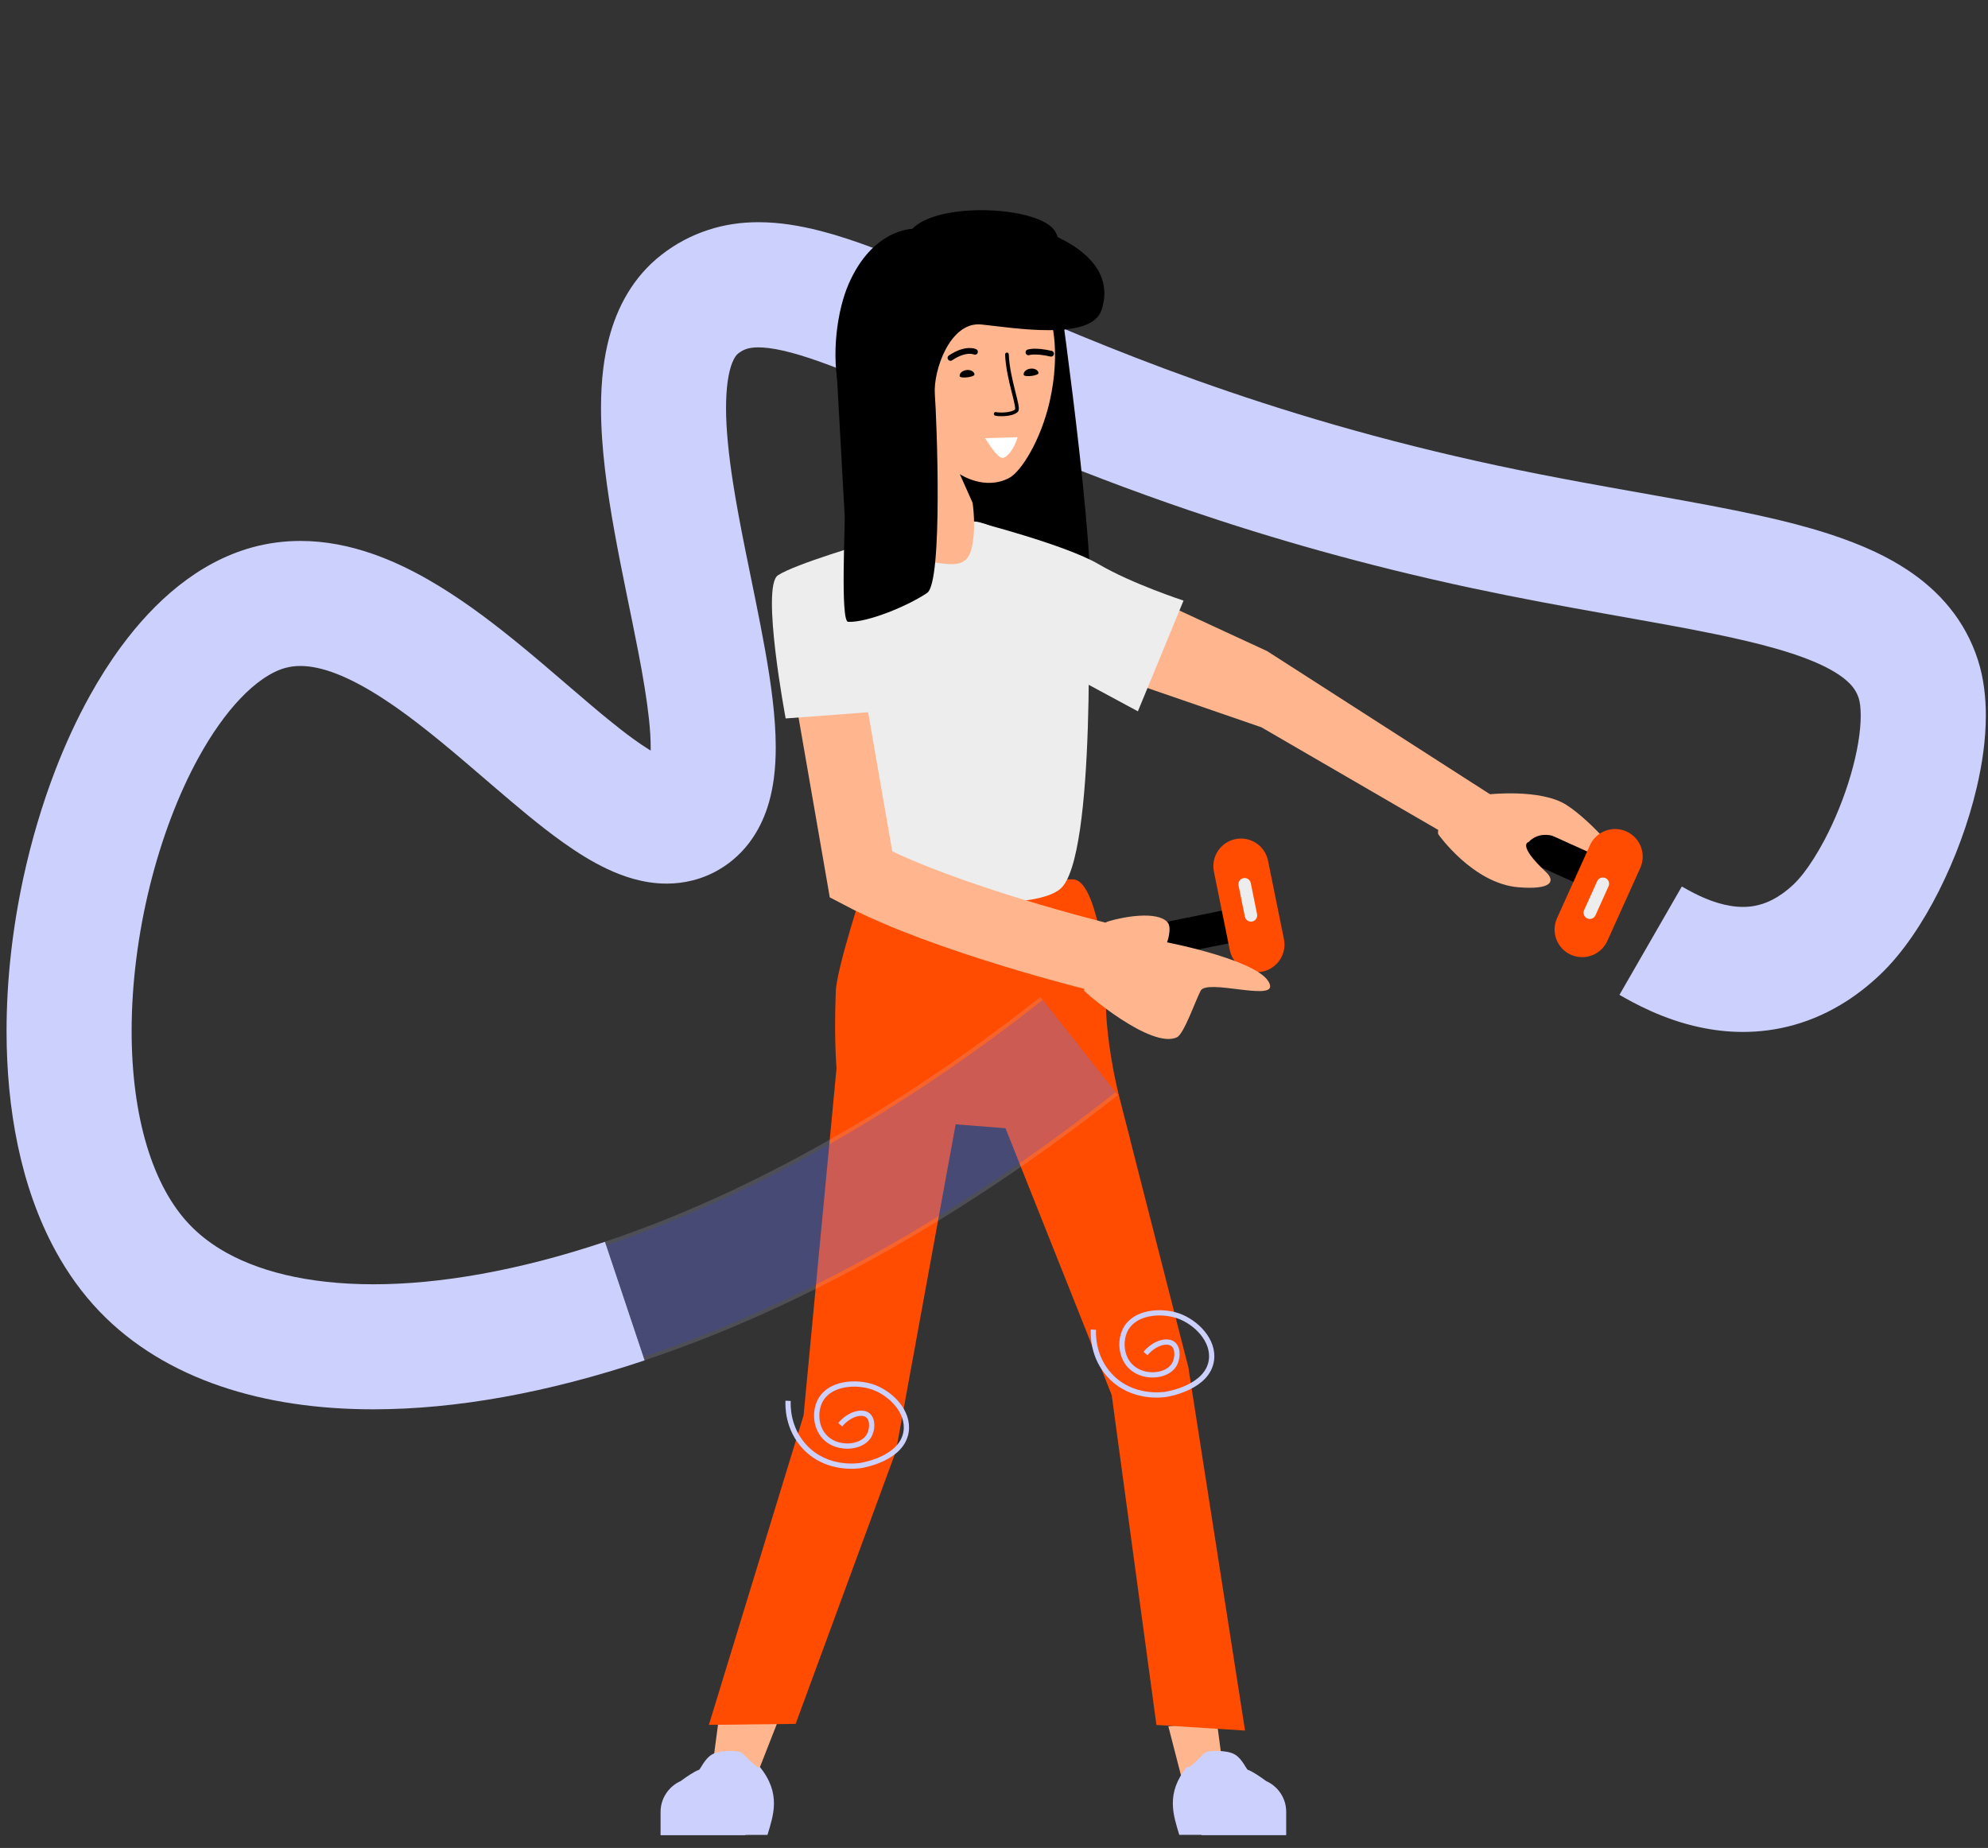 <svg width="284" height="264" viewBox="0 0 284 264" fill="none" xmlns="http://www.w3.org/2000/svg">
<rect x="0" y="0" width="284" height="264" fill="#333333" stroke="none"/>
<path d="M101.268 256.233H107.08L111.59 244.719L102.649 245.811L101.268 256.233Z" fill="#FFB68F"/>
<path d="M108.531 252.407C108.086 252.844 106.388 250.51 105.72 250.28C105.386 250.164 102.937 249.917 101.676 250.667C100.662 251.269 100.039 252.782 99.858 252.84C99.26 253.025 98.176 253.755 97.228 254.452C96.522 254.765 95.904 255.247 95.426 255.841L95.418 255.849V255.853C94.762 256.678 94.367 257.717 94.367 258.85V262.185H106.454V262.14C108.185 262.136 109.488 262.132 109.64 262.136C110.461 259.39 111.652 256.22 108.531 252.407Z" fill="#CCD0FC"/>
<path d="M139.475 144.48L127.981 207.344L113.664 246.273L101.268 246.417L114.798 202.203L120.614 140.914L139.475 144.48Z" fill="#FF4C00"/>
<path d="M175.2 256.232H169.384L166.906 246.623L173.815 245.811L175.2 256.232Z" fill="#FFB68F"/>
<path d="M182.695 255.845C182.695 255.841 182.687 255.837 182.687 255.837C182.209 255.239 181.594 254.761 180.885 254.448C179.937 253.751 178.853 253.021 178.255 252.836C178.074 252.778 177.447 251.265 176.437 250.663C175.176 249.913 172.727 250.16 172.393 250.276C171.725 250.507 170.027 252.84 169.581 252.403C166.461 256.216 167.652 259.386 168.468 262.128C168.621 262.124 169.924 262.128 171.655 262.132V262.177H183.742V258.842C183.746 257.709 183.351 256.67 182.695 255.845Z" fill="#CCD0FC"/>
<path d="M177.864 247.229L165.203 246.425L158.814 199.289L136.993 144.48L155.854 140.914L169.767 195.347L177.864 247.229Z" fill="#FF4C00"/>
<path d="M161.39 162.574L121.785 159.469C118.566 159.469 119.398 141.78 119.398 141.78C119.398 138.56 123.702 125.628 123.702 125.628H153.284C156.504 125.628 158.059 137.69 158.059 140.906C158.059 140.91 157.119 147.778 161.39 162.574Z" fill="#FF4C00"/>
<path d="M120.029 203.531C121.414 201.923 123.179 201.556 123.974 202.187C124.729 202.785 124.675 204.318 124.065 205.237C123.01 206.825 119.946 207.097 118.145 205.596C116.508 204.232 116.323 201.746 117.16 200.126C118.475 197.57 122.263 197.31 124.691 198.151C127.206 199.021 129.865 201.63 129.445 204.516C128.892 208.3 123.525 209.269 122.989 209.36C122.56 209.43 118.166 210.081 115.008 206.759C112.448 204.067 112.555 200.723 112.588 200.121" stroke="#CCD0FC" stroke-width="0.752" stroke-miterlimit="10"/>
<path d="M163.641 193.361C165.026 191.753 166.791 191.386 167.586 192.017C168.341 192.615 168.287 194.148 167.677 195.067C166.622 196.655 163.559 196.927 161.757 195.426C160.12 194.062 159.935 191.576 160.772 189.956C162.087 187.4 165.875 187.14 168.304 187.981C170.818 188.851 173.477 191.46 173.057 194.346C172.504 198.131 167.137 199.099 166.601 199.19C166.172 199.26 161.778 199.911 158.62 196.589C156.06 193.897 156.167 190.553 156.2 189.951" stroke="#CCD0FC" stroke-width="0.752" stroke-miterlimit="10"/>
<path opacity="0.2" d="M89.274 185.86C109.367 179.141 131.723 167.147 154.167 149.437" stroke="#0014F2" stroke-width="16.787" stroke-miterlimit="10"/>
<path d="M108.32 31.744C108.328 31.744 108.336 31.744 108.344 31.744C111.369 31.748 114.272 32.239 117.183 32.983C119.729 33.64 122.291 34.497 124.962 35.504C129.632 37.262 134.65 39.471 140.322 41.951C148.824 45.666 158.792 49.999 170.891 54.319C182.986 58.639 197.205 62.947 214.128 66.556C222.098 68.257 229.642 69.569 236.638 70.815C241.883 71.753 246.821 72.65 251.425 73.665C254.88 74.429 258.149 75.261 261.238 76.26C263.557 77.011 265.782 77.856 267.909 78.859C269.505 79.614 271.048 80.462 272.522 81.441C274.73 82.906 276.801 84.685 278.547 86.853C280.297 89.009 281.689 91.555 282.562 94.299V94.295C282.993 95.635 283.269 96.971 283.443 98.29C283.618 99.61 283.691 100.922 283.691 102.225C283.687 105.668 283.188 109.091 282.392 112.501C281.19 117.609 279.306 122.664 276.996 127.26C275.839 129.558 274.568 131.738 273.179 133.756C271.783 135.774 270.28 137.634 268.518 139.302C267.004 140.732 265.424 141.97 263.8 143.017C261.364 144.589 258.818 145.713 256.301 146.42C253.788 147.13 251.319 147.423 249.009 147.423C249.005 147.423 249.001 147.423 248.997 147.423C246.833 147.423 244.803 147.171 242.951 146.781C240.174 146.197 237.783 145.311 235.822 144.434C234.843 143.996 233.966 143.557 233.215 143.16C232.464 142.762 231.826 142.396 231.351 142.124L240.263 126.643C240.808 126.959 241.4 127.288 242.066 127.629C243.065 128.137 244.222 128.636 245.42 128.994C246.614 129.351 247.832 129.562 248.985 129.562C248.989 129.562 248.989 129.562 248.993 129.562C249.545 129.562 250.085 129.517 250.629 129.42C251.445 129.27 252.269 129.01 253.183 128.547C254.096 128.076 255.112 127.394 256.244 126.326C256.614 125.977 257.105 125.441 257.637 124.759C258.571 123.561 259.622 121.921 260.613 120.049C262.103 117.243 263.463 113.91 264.393 110.698C264.86 109.095 265.225 107.523 265.465 106.074C265.705 104.628 265.818 103.309 265.818 102.237C265.818 101.62 265.782 101.084 265.725 100.666C265.668 100.243 265.595 99.939 265.538 99.764V99.76C265.424 99.407 265.294 99.115 265.14 98.835C264.848 98.315 264.466 97.82 263.804 97.235C263.228 96.727 262.436 96.171 261.385 95.599C259.549 94.592 256.926 93.577 253.65 92.647C251.193 91.945 248.376 91.283 245.262 90.637C240.588 89.667 235.245 88.733 229.386 87.689C223.527 86.646 217.153 85.485 210.389 84.043C194.923 80.746 181.533 76.869 169.925 72.922C161.216 69.959 153.51 66.958 146.693 64.132C141.581 62.017 136.964 59.999 132.811 58.184C126.591 55.46 121.389 53.198 117.236 51.716C115.165 50.973 113.358 50.429 111.864 50.092C110.378 49.755 109.205 49.625 108.356 49.625C108.348 49.625 108.344 49.625 108.336 49.625C107.536 49.629 107.037 49.723 106.643 49.849C106.249 49.983 105.928 50.137 105.457 50.498C105.315 50.612 105.197 50.73 105.023 50.989C104.893 51.184 104.743 51.468 104.588 51.862C104.357 52.455 104.126 53.304 103.967 54.392C103.809 55.476 103.72 56.787 103.72 58.265C103.715 61.294 104.097 65.005 104.722 69C105.189 72.001 105.79 75.168 106.436 78.388C107.402 83.219 108.466 88.156 109.314 92.931C109.737 95.319 110.11 97.669 110.378 99.975C110.646 102.282 110.821 104.535 110.821 106.772C110.821 108.254 110.744 109.728 110.549 111.222C110.399 112.343 110.179 113.472 109.854 114.621C109.363 116.338 108.624 118.112 107.451 119.818C106.866 120.666 106.176 121.49 105.376 122.242C104.58 122.993 103.683 123.671 102.717 124.231C101.56 124.909 100.297 125.429 99.018 125.758C97.743 126.087 96.464 126.233 95.246 126.233C95.242 126.233 95.242 126.233 95.238 126.233C93.52 126.233 91.937 125.957 90.487 125.555C89.127 125.173 87.881 124.678 86.695 124.117C84.474 123.062 82.46 121.783 80.471 120.374C78.737 119.14 77.036 117.804 75.331 116.407C72.351 113.963 69.358 111.332 66.35 108.778C64.096 106.862 61.839 104.99 59.622 103.289C57.957 102.01 56.313 100.828 54.717 99.793C52.33 98.238 50.048 97.02 48.038 96.244C47.031 95.854 46.097 95.578 45.245 95.4C44.392 95.221 43.621 95.14 42.922 95.14C42.151 95.14 41.461 95.233 40.766 95.42C39.845 95.672 38.781 96.151 37.591 96.967C36.552 97.673 35.427 98.636 34.282 99.85C32.273 101.965 30.214 104.848 28.334 108.283C25.504 113.431 23.08 119.801 21.407 126.57C19.731 133.338 18.805 140.516 18.805 147.281C18.801 153.286 19.54 158.958 20.985 163.724C21.704 166.108 22.597 168.268 23.628 170.152C24.664 172.04 25.833 173.652 27.132 175.004C28.342 176.262 29.767 177.407 31.44 178.434C33.949 179.969 37.039 181.236 40.71 182.113C44.376 182.99 48.619 183.473 53.341 183.473C53.357 183.473 53.373 183.473 53.386 183.473C62.777 183.473 74.052 181.545 86.427 177.403L92.091 194.346C78.197 198.987 65.14 201.33 53.341 201.338C45.44 201.334 38.087 200.282 31.452 198.017C28.139 196.884 25.009 195.447 22.114 193.676C19.223 191.906 16.568 189.807 14.237 187.379C11.736 184.776 9.661 181.853 7.956 178.739C5.398 174.066 3.664 168.966 2.548 163.672C1.435 158.369 0.936 152.859 0.936 147.285C0.936 139.997 1.789 132.599 3.327 125.453C4.485 120.094 6.032 114.876 7.932 109.947C9.357 106.253 10.985 102.724 12.816 99.419C14.188 96.942 15.675 94.592 17.291 92.395C19.714 89.106 22.419 86.151 25.508 83.694C27.055 82.468 28.7 81.364 30.458 80.43C32.212 79.496 34.083 78.733 36.048 78.193C38.33 77.567 40.649 77.279 42.902 77.279C42.91 77.279 42.914 77.279 42.922 77.279C46.548 77.279 49.987 78.002 53.178 79.106C55.976 80.076 58.607 81.343 61.12 82.777C65.509 85.286 69.557 88.306 73.362 91.376C76.212 93.678 78.916 96.017 81.458 98.197C83.362 99.833 85.169 101.38 86.85 102.749C88.108 103.776 89.294 104.706 90.378 105.493C91.19 106.086 91.945 106.598 92.615 107.016C92.729 107.089 92.842 107.154 92.952 107.223C92.956 107.081 92.956 106.931 92.956 106.78C92.956 105.631 92.871 104.231 92.704 102.659C92.408 99.906 91.86 96.638 91.178 93.11C90.159 87.811 88.859 81.936 87.791 76.008C87.255 73.04 86.781 70.056 86.431 67.092C86.082 64.128 85.859 61.184 85.859 58.269C85.859 56.341 85.956 54.42 86.2 52.508C86.383 51.075 86.647 49.641 87.028 48.216C87.597 46.081 88.425 43.945 89.647 41.907C90.861 39.873 92.493 37.952 94.503 36.397C96.492 34.842 98.766 33.624 101.149 32.857C103.517 32.069 105.961 31.744 108.32 31.744Z" fill="#CCD0FC"/>
<path d="M223.735 123.748C224.433 122.465 231.879 125.729 232.33 124.138C232.553 123.35 227.381 117.272 223.743 114.974C220.048 112.635 212.585 113.492 212.585 113.492C212.585 113.492 209.694 115.875 210.575 116.968C212.593 119.469 219.898 122.177 223.735 123.748Z" fill="#FFB68F"/>
<path d="M230.803 127.934L232.184 124.877C232.346 124.519 232.188 124.101 231.831 123.939L218.245 117.808C217.888 117.646 217.47 117.804 217.307 118.161L215.927 121.218C215.764 121.576 215.923 121.994 216.28 122.156L229.865 128.287C230.223 128.446 230.641 128.287 230.803 127.934Z" fill="black"/>
<path d="M224.405 136.392C226.39 137.289 228.725 136.404 229.622 134.419L234.324 124C235.221 122.015 234.336 119.68 232.35 118.783C230.365 117.886 228.03 118.771 227.133 120.756L222.431 131.175C221.538 133.16 222.419 135.495 224.405 136.392Z" fill="#FF4C00"/>
<path d="M226.747 131.202C227.194 131.405 227.721 131.206 227.924 130.756L229.792 126.614C229.995 126.168 229.796 125.64 229.345 125.437C228.899 125.234 228.371 125.433 228.168 125.884L226.3 130.025C226.101 130.472 226.3 130.999 226.747 131.202Z" fill="#EDEDED"/>
<path d="M205.456 119.168C205.456 119.168 210.401 126.209 216.893 126.753C221.705 127.155 222.224 125.872 220.856 124.585C216.662 120.646 218.355 120.301 218.355 120.301C219.784 118.835 221.823 118.913 224.514 120.638L221.522 116.554C221.526 116.558 204.684 114.828 205.456 119.168Z" fill="#FFB68F"/>
<path d="M180.201 103.901L208.964 120.597C211.83 120.069 217.839 114.299 214.973 114.827L181.017 93.016L154.175 80.6C151.419 79.654 149.774 84.753 148.824 87.506C147.874 90.263 149.34 93.268 152.097 94.214L180.201 103.901Z" fill="#FFB68F"/>
<path d="M151.333 41.882C151.333 41.882 157.773 87.421 155.114 88.314C152.454 89.207 137.829 84.786 137.829 84.786L127.423 59.532L138.272 40.205L151.333 41.882Z" fill="black"/>
<path d="M120.679 80.048C125.957 75.391 132.701 73.467 139.303 74.518C139.396 74.535 139.449 74.543 139.449 74.543C140.533 74.579 143.375 75.972 144.378 76.463C153.193 80.783 155.418 84.149 155.418 84.149C155.418 84.149 156.699 122.63 151.461 126.993C146.224 131.357 120.679 126.993 120.679 126.993C120.679 126.993 115.685 99.923 115.685 95.396C115.681 90.385 114.154 85.806 120.679 80.048Z" fill="#EDEDED"/>
<path d="M116.44 87.108L123.01 124.945C135.117 131.316 157.208 136.74 157.208 136.74" stroke="#FFB68F" stroke-width="9.92" stroke-miterlimit="10" stroke-linecap="round"/>
<path d="M180.856 129.54L181.522 132.825C181.599 133.206 181.351 133.58 180.969 133.661L166.361 136.621C165.979 136.698 165.606 136.45 165.524 136.069L164.859 132.784C164.781 132.402 165.029 132.029 165.411 131.948L180.019 128.988C180.405 128.911 180.779 129.158 180.856 129.54Z" fill="black"/>
<path d="M176.498 119.874C178.634 119.439 180.713 120.82 181.147 122.956L183.417 134.158C183.851 136.293 182.471 138.372 180.335 138.806C178.2 139.241 176.121 137.86 175.686 135.725L173.417 124.523C172.982 122.387 174.363 120.308 176.498 119.874Z" fill="#FF4C00"/>
<path d="M177.631 125.451C178.114 125.354 178.581 125.667 178.679 126.146L179.58 130.6C179.678 131.083 179.365 131.55 178.886 131.647C178.403 131.745 177.936 131.432 177.838 130.953L176.937 126.499C176.835 126.02 177.148 125.553 177.631 125.451Z" fill="#EDEDED"/>
<path d="M154.87 141.503C154.935 141.771 164.468 149.932 168.135 148.186C169.146 147.702 170.806 142.883 171.525 141.531C172.418 139.846 181.789 142.94 181.44 140.804C180.884 137.365 166.726 134.625 166.726 134.625C166.726 134.625 167.481 132.526 166.775 131.742C165.301 130.114 160.538 130.946 158.285 131.64C156.027 132.339 154.87 141.503 154.87 141.503Z" fill="#FFB68F"/>
<path d="M139.303 74.514C139.303 74.514 152.161 77.794 156.944 80.6C161.727 83.406 169.076 85.801 169.076 85.801L162.556 101.619L148.824 94.218L139.303 74.514Z" fill="#EDEDED"/>
<path d="M125.746 101.623L112.238 102.638C112.238 102.638 108.694 83.815 111.13 82.191C113.566 80.567 124.187 77.481 124.187 77.481L125.746 101.623Z" fill="#EDEDED"/>
<path d="M152.389 46.746C152.389 46.746 152.828 36.644 150.733 33.063C148.637 29.482 134.11 28.71 130.326 32.698C130.326 32.698 124.674 32.702 121.243 40.55C118.06 47.83 117.175 66.312 132.791 66.446L152.389 46.746Z" fill="black"/>
<path d="M137.115 67.734C137.115 67.734 140.619 70.125 144.135 68.298C145.933 67.364 148.698 62.793 149.937 57.429C151.618 50.137 150.237 44.404 149.129 43.905C147.354 43.109 136.055 38.553 131.073 47.498C126.091 56.443 127.707 57.153 127.707 57.153C127.707 57.153 126.449 65.659 128.272 64.75C128.272 64.75 128.759 69.322 129.453 71.177C129.9 72.367 129.814 79.89 133.785 80.402C136.023 80.69 138.057 81.019 138.731 78.599C139.543 75.696 138.942 71.831 138.942 71.831L137.115 67.734Z" fill="#FFB68F"/>
<path d="M143.85 50.632C143.98 54.16 145.657 58.257 145.21 58.663C144.435 59.357 142.405 59.207 142.238 59.126" stroke="black" stroke-width="0.525" stroke-miterlimit="10" stroke-linecap="round"/>
<path d="M135.783 51.127C138.025 49.633 139.279 50.262 139.279 50.262" stroke="black" stroke-width="0.829" stroke-miterlimit="10" stroke-linecap="round"/>
<path d="M150.148 50.53C147.858 50.002 146.928 50.335 146.928 50.335" stroke="black" stroke-width="0.829" stroke-miterlimit="10" stroke-linecap="round"/>
<path d="M148.357 53.278C148.406 53.684 146.287 53.936 146.238 53.53C146.189 53.12 146.624 52.734 147.212 52.665C147.793 52.596 148.309 52.868 148.357 53.278Z" fill="black"/>
<path d="M139.214 53.477C139.262 53.883 137.143 54.135 137.094 53.729C137.046 53.319 137.48 52.933 138.069 52.864C138.653 52.795 139.165 53.067 139.214 53.477Z" fill="black"/>
<path d="M143.254 65.415C142.418 65.489 140.818 62.687 140.737 62.594L145.369 62.468C144.882 64.149 143.867 65.363 143.254 65.415Z" fill="white"/>
<path d="M120.662 73.556C120.776 74.693 120.017 88.781 121.158 88.834C123.911 88.964 129.725 86.556 132.449 84.701C134.731 83.15 133.809 59.674 133.549 56.341C133.294 53.019 135.685 45.894 140.192 46.357C144.699 46.819 155.844 48.728 157.338 44.351C160.115 36.214 148.592 32.905 148.592 32.905C148.592 32.905 136.814 34.119 134.914 34.598C133.59 34.931 127.301 39.341 123.594 41.992C122.059 43.088 121.6 47.359 119.432 51.391L120.662 73.556Z" fill="black"/>
<g opacity="0.42">
<path opacity="0.42" d="M148.633 142.425L159.697 156.449C148.113 165.588 136.517 173.282 125.169 179.58C113.821 185.877 102.72 190.782 92.103 194.33L86.439 177.387C95.915 174.22 106.037 169.766 116.501 163.956C126.968 158.154 137.772 150.996 148.633 142.425Z" fill="#CCD0FC"/>
</g>
</svg>
